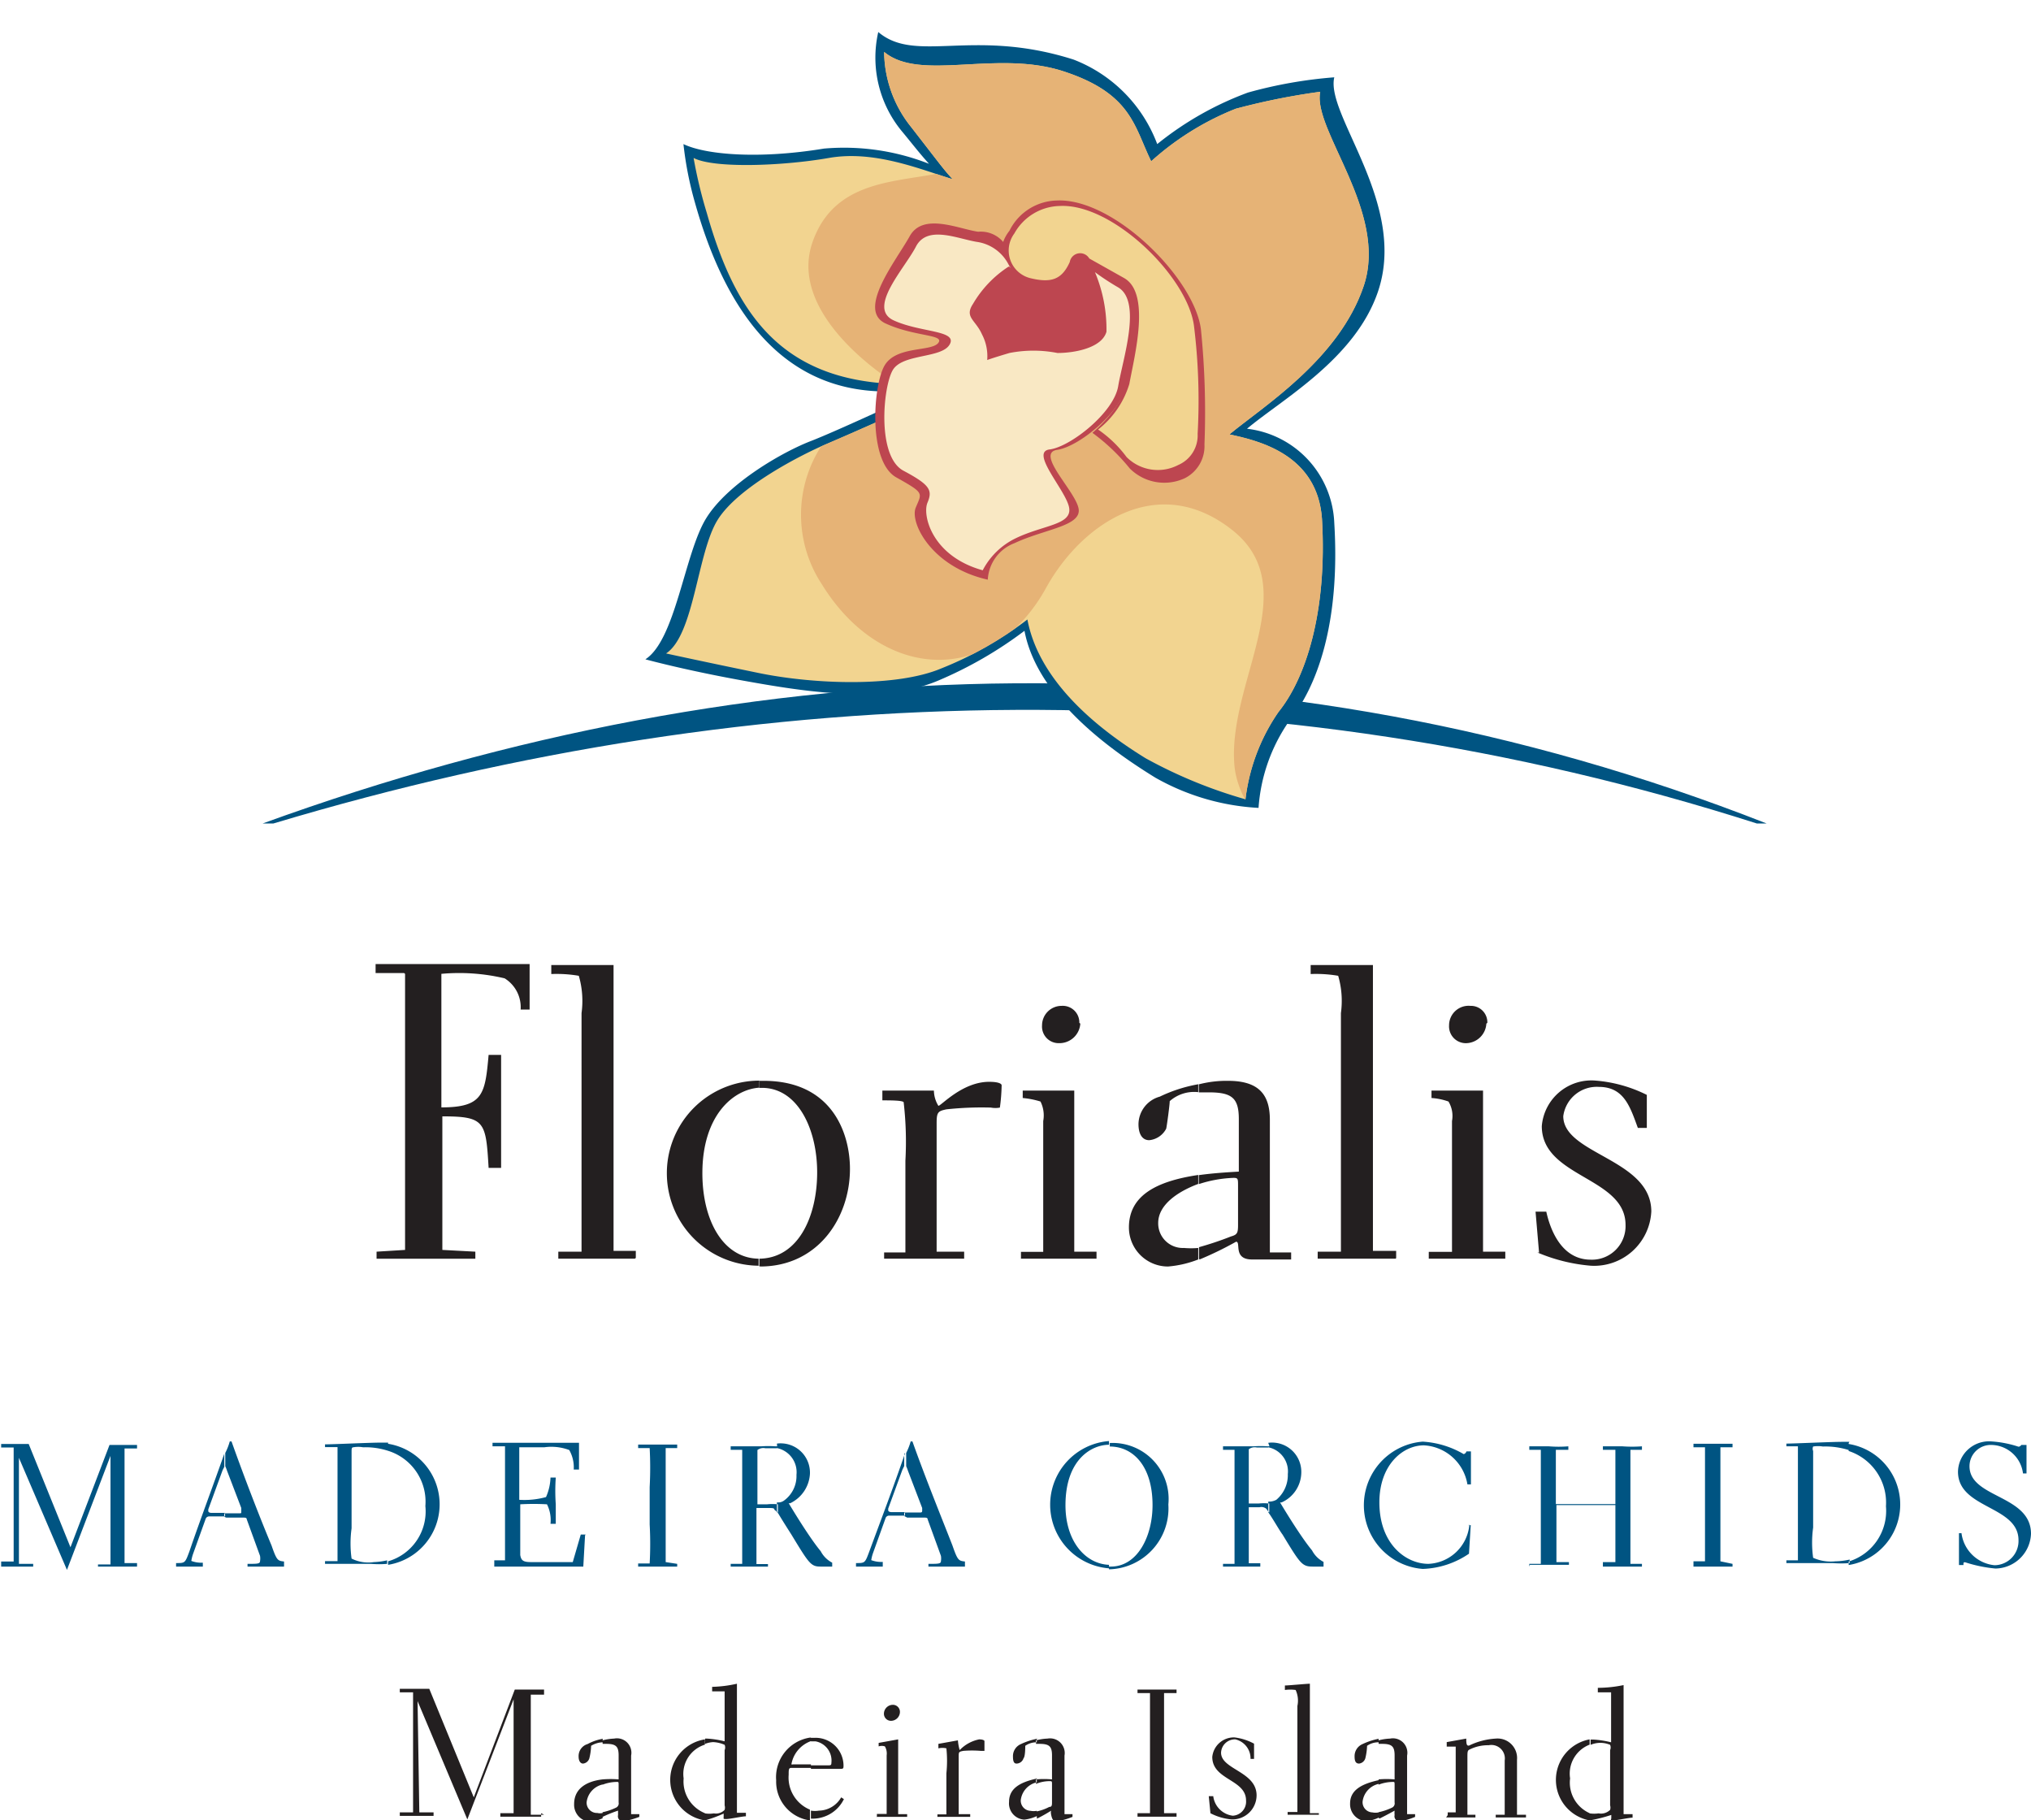 <svg id="Layer_1" data-name="Layer 1" xmlns="http://www.w3.org/2000/svg" xmlns:xlink="http://www.w3.org/1999/xlink" viewBox="0 0 104.04 93.24"><defs><style>.cls-1,.cls-4{fill:#f2d490;}.cls-1{clip-rule:evenodd;}.cls-2{fill:#005482;}.cls-2,.cls-3,.cls-4,.cls-6,.cls-7,.cls-8{fill-rule:evenodd;}.cls-3{fill:#231f20;}.cls-5{clip-path:url(#clip-path);}.cls-6{fill:#e6b376;}.cls-7{fill:#bd4650;}.cls-8{fill:#f9e8c4;}</style><clipPath id="clip-path" transform="translate(-259.25 -302.76)"><path class="cls-1" d="M306.08,323.51c-0.68.32-3.24,1.46-4.51,2s-4.51,2.19-5.56,3.88-1.19,5.88-2.64,6.84c0,0,1.87.41,4.74,1s7.07,0.73,9.35-.23a18.42,18.42,0,0,0,4.42-2.51c0.64,3.42,4.06,5.88,6.06,7.11a24.37,24.37,0,0,0,5.11,2.1,9.93,9.93,0,0,1,1.69-4.47c1.37-1.69,2.51-5.06,2.23-9.89-0.23-3.28-3.19-4-4.74-4.33,1.69-1.41,5.61-3.83,6.88-7.61s-2.64-8-2.23-9.94a34.9,34.9,0,0,0-4.33.87,14.4,14.4,0,0,0-4.33,2.69c-0.87-1.78-1-3.46-4.47-4.6s-7.34.55-9.21-1a6.23,6.23,0,0,0,1.41,3.88c1.55,2,1.64,2.14,2.1,2.64-1.64-.5-4-1.5-6.34-1.09s-5.88.55-6.93,0a23.84,23.84,0,0,0,.68,2.83c1.55,5.47,4.1,8.94,10.76,8.75Z"/></clipPath></defs><title>logo</title><path class="cls-2" d="M349.75,344.94h-0.5c-25-8-50.93-7.52-76,0H272.7C298.05,335.73,324.45,335,349.75,344.94Z" transform="translate(-259.25 -302.76)"/><path class="cls-3" d="M320.67,367.23v-0.59a16.62,16.62,0,0,0,1.64-.55c0.32-.09.36-0.18,0.36-0.59v-2c0-.36,0-0.41-0.23-0.41a6.37,6.37,0,0,0-1.78.32v-0.46c0.64-.09,1.32-0.14,2.05-0.18v-2.69c0-1.09-.36-1.37-1.55-1.37h-0.5V358.3a5.66,5.66,0,0,1,1.5-.18c1.6,0,2.14.73,2.14,2l0,6.79h1.09v0.36h-2c-1,0-.55-0.91-0.82-0.91a17.56,17.56,0,0,1-1.87.91h0Zm14.77-12.08a0.84,0.84,0,0,0-.87-0.87,1,1,0,0,0-1.09,1,0.86,0.86,0,0,0,.91.91,1.06,1.06,0,0,0,1-1h0Zm-3,12.08h3.92v-0.36l-1.14,0v-8.25h-2.64V359a3.18,3.18,0,0,1,.87.18,1.43,1.43,0,0,1,.18,1v6.7l-1.19,0v0.36h0Zm5.56-.32a8.87,8.87,0,0,0,2.74.68,2.93,2.93,0,0,0,3.1-2.78c0-2.69-4.51-2.92-4.51-4.88a1.73,1.73,0,0,1,1.82-1.5c1.28,0,1.6,1,2,2.1h0.46l0-1.69a7.12,7.12,0,0,0-2.6-.73,2.55,2.55,0,0,0-2.78,2.33c0,2.64,4.29,2.6,4.29,5.06a1.72,1.72,0,0,1-1.78,1.78c-1.55,0-2.1-1.64-2.28-2.46h-0.55l0.18,2.1h0Zm-7.25.32h-4v-0.36l1.19,0V354.65a4.61,4.61,0,0,0-.14-1.91,6.69,6.69,0,0,0-1.41-.09v-0.46h3.19c0,1.41,0,2.64,0,4.06v10.58l1.19,0v0.36Zm-10.12-8.94v0.41a1.89,1.89,0,0,0-1.46.46c0,0.18-.14,1.23-0.18,1.41a1.1,1.1,0,0,1-.87.59c-0.36,0-.55-0.32-0.55-0.82a1.48,1.48,0,0,1,1.09-1.41,7.6,7.6,0,0,1,2-.64h0Zm0,4.65v0.46c-1.09.41-2.05,1.09-2.05,2a1.26,1.26,0,0,0,1.32,1.28,4.17,4.17,0,0,0,.73,0v0.59a5.41,5.41,0,0,1-1.55.36,2,2,0,0,1-2-2c0-1.64,1.41-2.37,3.56-2.69h0Zm-22.52,4.65v-0.36c2.05,0,3-2.19,3-4.42s-1-4.33-2.83-4.33h-0.14v-0.36h0.23c3.51,0,4.42,2.69,4.42,4.51,0,2.51-1.64,5-4.6,5h0Zm6.43-.36h4.1v-0.36l-1.41,0v-6.61c0-.55.09-0.59,0.5-0.68a16.89,16.89,0,0,1,2.28-.09,1.22,1.22,0,0,0,.46,0,9.6,9.6,0,0,0,.09-1.14c0-.09-0.18-0.18-0.64-0.18-1.37,0-2.46,1.23-2.6,1.23a1.53,1.53,0,0,1-.23-0.78h-2.64v0.5c0.41,0,1,0,1.09.09a17.54,17.54,0,0,1,.09,3v4.7l-1.09,0v0.36h0Zm10-12.08a0.85,0.85,0,0,0-.91-0.87,1,1,0,0,0-1,1,0.85,0.85,0,0,0,.87.91,1.07,1.07,0,0,0,1.09-1h0Zm-3,12.08h3.88v-0.36l-1.14,0v-8.25h-2.64V359a4.33,4.33,0,0,1,.91.18,1.59,1.59,0,0,1,.14,1v6.7l-1.14,0v0.36ZM280,352.64c0,1.6,0,2.6,0,8.21v5.93l-1.46.09v0.36h5.06v-0.36l-1.69-.09c0-1.55,0-5.11,0-6.84,2.19,0,2.23.27,2.37,2.64h0.64l0-5.79h-0.64c-0.18,2-.27,2.69-2.42,2.69v-6.84a10.1,10.1,0,0,1,3.24.23,1.74,1.74,0,0,1,.82,1.6h0.46v-2.33h-7.89v0.46l1.46,0h0Zm18.15,5.47v0.36c-1.37.09-2.92,1.46-2.92,4.38,0,2.46,1.09,4.38,2.92,4.38v0.36a4.74,4.74,0,0,1,0-9.48h0Zm-6.38,9.12h-3.92v-0.36l1.19,0V354.65a4.61,4.61,0,0,0-.14-1.91,6.69,6.69,0,0,0-1.41-.09v-0.46h3.19c0,1.41,0,2.64,0,4.06v10.58l1.14,0v0.36Z" transform="translate(-259.25 -302.76)"/><path class="cls-3" d="M340.68,396v-0.36a1.55,1.55,0,0,0,.46,0,0.66,0.66,0,0,0,.59-0.18,0.41,0.41,0,0,0,0-.23V392.4a0.35,0.35,0,0,0,0-.27,1.28,1.28,0,0,0-1,0v-0.27h0.14a4.8,4.8,0,0,1,.91.14s0,0,0-.14v-2.42h-0.68v-0.23a6.51,6.51,0,0,0,1.32-.14v6.61h0.46v0.18c-0.18,0-.82.14-1,0.14s-0.09,0-.09-0.14,0-.14,0-0.14A7.65,7.65,0,0,1,340.68,396Zm0-4.15v0.27a1.59,1.59,0,0,0-1,1.73,1.71,1.71,0,0,0,1,1.78V396h0a2.11,2.11,0,0,1,0-4.15h0Zm-10.81,4v-0.27a2.92,2.92,0,0,0,.68-0.23,0.24,0.24,0,0,0,.14-0.27v-0.87c0-.18,0-0.18-0.09-0.18a2.06,2.06,0,0,0-.73.14V393.9a4.69,4.69,0,0,1,.82,0v-1.23c0-.46-0.14-0.59-0.64-0.59h-0.18v-0.18a2.67,2.67,0,0,1,.59-0.09,0.74,0.74,0,0,1,.87.87v3h0.41v0.14a3.5,3.5,0,0,1-.78.23,0.26,0.26,0,0,1-.27-0.32,1.28,1.28,0,0,1,0-.23s-0.41.23-.78,0.41h0Zm3.46,0h1.5v-0.14l-0.41,0v-2.92c0-.27,0-0.36.09-0.41a2.12,2.12,0,0,1,1-.23,0.69,0.69,0,0,1,.82.78v2.78l-0.46,0v0.14h1.55v-0.14l-0.46,0V392.9a1,1,0,0,0-1.09-1.09,3.59,3.59,0,0,0-1.37.36c-0.09,0-.14,0-0.14-0.36l-1,.18v0.23l0.46,0v3.37l-0.41,0v0.14Zm-3.46-4V392a1,1,0,0,0-.59.18,3.08,3.08,0,0,1-.09.64,0.38,0.38,0,0,1-.32.27c-0.18,0-.23-0.14-0.23-0.36a0.67,0.67,0,0,1,.41-0.64,3.46,3.46,0,0,1,.82-0.27h0Zm0,2.05v0.23a1.06,1.06,0,0,0-.82.91,0.52,0.52,0,0,0,.5.55,0.78,0.78,0,0,0,.32,0v0.27a2,2,0,0,1-.64.18,0.87,0.87,0,0,1-.82-0.91c0-.68.59-1,1.46-1.19h0Zm-17.51,1.91v-0.27a2.42,2.42,0,0,0,.64-0.23c0.14,0,.14-0.09.14-0.27l0-.87c0-.18,0-0.18-0.14-0.18a1.83,1.83,0,0,0-.68.14V393.9a4.43,4.43,0,0,1,.82,0v-1.23c0-.46-0.14-0.59-0.64-0.59h-0.18v-0.18a2.67,2.67,0,0,1,.59-0.09,0.75,0.75,0,0,1,.87.87v3h0.41v0.14a3.79,3.79,0,0,1-.82.23c-0.18,0-.23-0.14-0.27-0.32s0-.23,0-0.23-0.36.23-.73,0.41h0Zm6.52-.18v-6.15h0.64V389.3c-0.32,0-.59,0-1,0s-0.68,0-1,0v0.18h0.64v6.15l-0.64,0v0.18c0.32,0,.59,0,1,0s0.73,0,1,0v-0.18l-0.64,0h0Zm2.37,0a2.9,2.9,0,0,0,1.09.32,1.24,1.24,0,0,0,1.28-1.23c0-1.23-1.82-1.32-1.82-2.19a0.71,0.71,0,0,1,.73-0.68,1,1,0,0,1,.78,1h0.18v-0.78a2.81,2.81,0,0,0-1-.32,1.11,1.11,0,0,0-1.14,1c0,1.19,1.73,1.14,1.73,2.23a0.72,0.72,0,0,1-.68.78,1.15,1.15,0,0,1-1-1h-0.23l0.09,0.91h0Zm5.56,0.14v-0.14l-0.46,0V389c-0.18,0-1.09.09-1.28,0.09v0.23a2,2,0,0,1,.55,0,1.29,1.29,0,0,1,.09.82v5.43l-0.5,0v0.14h1.6Zm-14.45-4V392a1,1,0,0,0-.59.18c0,0.09,0,.55-0.09.64a0.38,0.38,0,0,1-.36.27c-0.14,0-.18-0.14-0.18-0.36a0.67,0.67,0,0,1,.41-0.64,3.46,3.46,0,0,1,.82-0.27h0Zm0,2.05v0.23a1.06,1.06,0,0,0-.82.91,0.52,0.52,0,0,0,.5.55,0.89,0.89,0,0,0,.32,0v0.27a2,2,0,0,1-.64.18,0.83,0.83,0,0,1-.78-0.91c0-.68.55-1,1.41-1.19h0ZM300.79,396v-0.5a1.26,1.26,0,0,0,.41,0,1.34,1.34,0,0,0,1.14-.68l0.14,0.09a1.78,1.78,0,0,1-1.55,1h-0.14Zm0-2.64v-0.18h0.87c0.14,0,.18,0,0.18-0.14a1,1,0,0,0-.82-1.09h-0.23v-0.18H301a1.43,1.43,0,0,1,1.46,1.41c0,0.14,0,.18-0.14.18h-1.5Zm3.33,2.46h1.6v-0.14l-0.46,0v-3.83l-1,.18v0.18a0.5,0.5,0,0,1,.32,0,0.73,0.73,0,0,1,.09.46v3l-0.5,0v0.14h0Zm1.23-5.38a0.36,0.36,0,0,0-.36-0.36,0.46,0.46,0,0,0-.46.46,0.36,0.36,0,0,0,.36.36,0.46,0.46,0,0,0,.46-0.46h0Zm1.91,5.38h1.69v-0.14l-0.59,0v-2.92c0-.27,0-0.27.23-0.32a5.53,5.53,0,0,1,.91,0h0.18s0-.46,0-0.5-0.09-.09-0.27-0.09a1.9,1.9,0,0,0-1,.55,2.48,2.48,0,0,1-.09-0.5l-1,.18v0.23a0.9,0.9,0,0,1,.41,0,6.23,6.23,0,0,1,0,1.28v2.1l-0.46,0v0.14Zm-6.47-4.06v0.18a1.54,1.54,0,0,0-1,1.19,0.16,0.16,0,0,0,.09,0h0.91v0.18h-1c-0.14,0-.14.09-0.14,0.36a1.78,1.78,0,0,0,1.09,1.78V396a2,2,0,0,1-1.73-2.05,2.05,2.05,0,0,1,1.73-2.19h0ZM295.36,396v-0.36a1.41,1.41,0,0,0,.46,0,0.61,0.61,0,0,0,.55-0.18,0.41,0.41,0,0,0,0-.23V392.4a0.35,0.35,0,0,0,0-.27,1.62,1.62,0,0,0-.59-0.14,1.33,1.33,0,0,0-.41.09v-0.27h0.09a4.8,4.8,0,0,1,.91.14s0,0,0-.14v-2.42h-0.64v-0.23A6.41,6.41,0,0,0,297,389v6.61h0.46v0.18c-0.18,0-.82.14-1,0.14s-0.14,0-.14-0.14,0-.14,0-0.14A6.46,6.46,0,0,1,295.36,396Zm0-4.15v0.27a1.57,1.57,0,0,0-1.09,1.73,1.75,1.75,0,0,0,1.09,1.78V396h0a2.1,2.1,0,0,1,0-4.15h0Zm-5.24,4v-0.27a2.92,2.92,0,0,0,.68-0.23,0.24,0.24,0,0,0,.14-0.27v-0.87c0-.18,0-0.18-0.09-0.18a2.06,2.06,0,0,0-.73.14V393.9a5,5,0,0,1,.82,0v-1.23c0-.46-0.14-0.59-0.64-0.59h-0.18v-0.18a2.67,2.67,0,0,1,.59-0.09,0.74,0.74,0,0,1,.87.87v3H292v0.14a4.64,4.64,0,0,1-.82.23,0.26,0.26,0,0,1-.27-0.32c0-.18,0-0.23,0-0.23S290.48,395.64,290.12,395.82Zm-3-.14-0.68,0v-3.1c0-.46,0-2.55,0-3.05h0.68V389.3c-0.46,0-1.09,0-1.5,0l-2.1,5.52-2.28-5.56c-0.32,0-.5,0-0.73,0s-0.36,0-.78,0v0.18h0.68c0,1.09,0,4.1,0,6.15l-0.68,0v0.18l0.91,0c0.27,0,.59,0,0.82,0v-0.18l-0.73,0-0.09-5.7,0,0,2.55,6.06h0l2.37-6.15h0c0,0.46,0,2.69,0,3.19v2.64l-0.68,0v0.18c0.36,0,.78,0,1,0s0.68,0,1.09,0v-0.18h0Zm3-3.83V392a1.2,1.2,0,0,0-.59.18,3.08,3.08,0,0,1-.09.64,0.38,0.38,0,0,1-.32.27c-0.14,0-.23-0.14-0.23-0.36a0.64,0.64,0,0,1,.46-0.64,2.53,2.53,0,0,1,.78-0.27h0Zm0,2.05v0.23a1.06,1.06,0,0,0-.82.91,0.53,0.53,0,0,0,.55.55,0.58,0.58,0,0,0,.27,0v0.27a2,2,0,0,1-.64.18,0.87,0.87,0,0,1-.82-0.91C288.66,394.4,289.25,394,290.12,393.9Z" transform="translate(-259.25 -302.76)"/><path class="cls-2" d="M353.95,382.92v-0.18a2.71,2.71,0,0,0,1.91-2.83,2.78,2.78,0,0,0-1.91-2.83v-0.36a3.14,3.14,0,0,1,0,6.2h0Zm5.65,0h0.23c0-.14,0-0.14.09-0.14a7.1,7.1,0,0,0,1.55.32,1.85,1.85,0,0,0,1.82-1.78c0-2-3.15-1.82-3.15-3.46a1.09,1.09,0,0,1,1.14-1.09,1.66,1.66,0,0,1,1.6,1.46h0.18v-1.46h-0.27a0.17,0.17,0,0,1-.14.09,5.57,5.57,0,0,0-1.37-.27,1.59,1.59,0,0,0-1.73,1.55c0,1.91,3.1,1.73,3.1,3.51a1.24,1.24,0,0,1-1.23,1.28,1.89,1.89,0,0,1-1.69-1.64H359.6V383Zm-5.65-6.25v0.36a4,4,0,0,0-1.32-.18,1.56,1.56,0,0,0-.5,0,0.28,0.28,0,0,0,0,.23c0,0.32,0,2.83,0,3.92a5.66,5.66,0,0,0,0,1.55,2.22,2.22,0,0,0,1.14.18,3.54,3.54,0,0,0,.73-0.09v0.18a5.24,5.24,0,0,1-.87,0h-2.37v-0.14l0.59,0c0-1,0-1.91,0-2.92s0-2,0-2.92h-0.59v-0.14c0.41,0,2.28-.09,2.87-0.09h0.36Zm-29.73,3.46v-0.46a0.77,0.77,0,0,0,.41-0.09,1.65,1.65,0,0,0,.59-1.32,1.26,1.26,0,0,0-1-1.37v-0.23a1.5,1.5,0,0,1,1.69,1.55,1.7,1.7,0,0,1-1,1.5,0.14,0.14,0,0,1-.09,0s1,1.69,1.64,2.46a1.39,1.39,0,0,0,.59.59V383H326.5c-0.55,0-.64-0.14-1.55-1.64-0.14-.18-0.5-0.82-0.73-1.14h0Zm10.3,0.73a2.2,2.2,0,0,1-2.1,2c-1.14,0-2.51-1-2.51-3.15,0-1.91,1.19-2.92,2.28-2.92a2.39,2.39,0,0,1,2.23,2h0.18v-1.69h-0.23a0.21,0.21,0,0,1-.14.14,4.7,4.7,0,0,0-2.1-.64,3.27,3.27,0,0,0,0,6.52,4.45,4.45,0,0,0,2.37-.78l0.09-1.46h-0.14Zm3.1,2.05h2v-0.14l-0.64,0v-2.92H342v2.92l-0.64,0V383h2v-0.14l-0.59,0v-5.84h0.59v-0.18a6.74,6.74,0,0,1-1,0c-0.41,0-.68,0-1,0v0.18H342v2.78h-3.05v-2.78h0.64v-0.18a6.12,6.12,0,0,1-1,0c-0.41,0-.73,0-1,0v0.18h0.59v5.84l-0.59,0V383h0Zm9.76-.18v-5.84H348v-0.18c-0.32,0-.59,0-1,0s-0.68,0-1,0v0.18h0.59v5.84l-0.59,0V383h2v-0.14Zm-23.16-6.06v0.23c-0.18,0-.36,0-0.59,0a0.5,0.5,0,0,0-.41.09c0,0.14,0,2.42,0,2.78h0.5a2.62,2.62,0,0,1,.55,0v0.46a0.79,0.79,0,0,1-.14-0.18,0.39,0.39,0,0,0-.36-0.09h-0.55v2.87l0.59,0V383h-1.91v-0.14l0.59,0c0-1,0-1.91,0-2.92s0-1.91,0-2.92h-0.59v-0.18c0.23,0,.59,0,0.78,0s0.46,0,.78,0a5.38,5.38,0,0,1,.73,0h0.09Zm-8.16,6.43V383h0.09c1.37,0,2.14-1.55,2.14-3.15,0-2-1-3-2.19-3h0v-0.18h0a2.87,2.87,0,0,1,3,3.15A3.12,3.12,0,0,1,316.06,383.14Zm0-6.52v0.18c-0.87,0-2.23.73-2.23,3.1,0,1.82,1,3,2.23,3.05v0.18h0a3.27,3.27,0,0,1,0-6.52h0Zm-10.49,3.83v-0.18h0.78c0.09,0,.14,0,0.14-0.09l0-.14-0.73-1.91a1.92,1.92,0,0,0-.09-0.23h0v-0.68a3.17,3.17,0,0,0,.23-0.59h0.09c0.68,1.91,1.5,3.92,2.05,5.33,0.27,0.78.32,0.78,0.64,0.82V383h-1.87v-0.14c0.5,0,.64,0,0.64-0.14a0.8,0.8,0,0,0,0-.27l-0.68-1.87c0-.09-0.09-0.09-0.23-0.09h-0.82Zm0-3.24v0.68l-0.09.18-0.73,2,0,0.09s0,0.09.18,0.09h0.68v0.18h-0.82a0.19,0.19,0,0,0-.18.14l-0.64,1.78a2.05,2.05,0,0,0-.09.36,1.45,1.45,0,0,0,.59.09V383h-1.37v-0.18c0.46,0,.46,0,0.68-0.59,0.59-1.6,1.23-3.28,1.82-5h0Zm-6.52,3v-0.46a0.49,0.49,0,0,0,.36-0.09,1.55,1.55,0,0,0,.64-1.32,1.26,1.26,0,0,0-1-1.37v-0.23a1.5,1.5,0,0,1,1.69,1.55,1.78,1.78,0,0,1-1,1.5,0.14,0.14,0,0,1-.09,0s1,1.69,1.64,2.46a1.39,1.39,0,0,0,.59.59V383h-0.59c-0.5,0-.59-0.14-1.5-1.64C299.65,381.14,299.24,380.5,299.06,380.18Zm0-3.46v0.23c-0.18,0-.36,0-0.59,0a0.5,0.5,0,0,0-.41.09c0,0.14,0,2.42,0,2.78h0.5a2.62,2.62,0,0,1,.55,0v0.46a0.64,0.64,0,0,0-.18-0.18c0-.09-0.09-0.09-0.32-0.09H298v2.87l0.59,0V383h-1.91v-0.14l0.59,0v-5.84h-0.59v-0.18c0.18,0,.59,0,0.78,0s0.46,0,.78,0a5.38,5.38,0,0,1,.73,0h0.09Zm-19.92,6.2v-0.18a2.66,2.66,0,0,0,1.91-2.83,2.73,2.73,0,0,0-1.91-2.83v-0.36a3.14,3.14,0,0,1,0,6.2h0Zm10.12-1.55H289l-0.41,1.41h-2.14c-0.41,0-.5-0.09-0.55-0.36v-2.6a12.4,12.4,0,0,1,1.37,0,1.81,1.81,0,0,1,.18,1h0.27v-1a9.65,9.65,0,0,1,0-1.37h-0.27a2.67,2.67,0,0,1-.23,1,4.22,4.22,0,0,1-1.37.14v-2.69h1.28a2.6,2.6,0,0,1,1.28.14,1.79,1.79,0,0,1,.23,1h0.27v-1.37c-1.23,0-3.05,0-3.15,0-0.32,0-.59,0-0.78,0h-0.5v0.18h0.64c0,1,0,2,0,2.92s0,2,0,2.92l-0.55,0V383h4.56l0.09-1.6h0Zm4.1,1.41v-5.84h0.59v-0.18c-0.32,0-.55,0-1,0s-0.68,0-1,0v0.18h0.59a18.92,18.92,0,0,1,0,2v1.91a18.4,18.4,0,0,1,0,2l-0.59,0V383h2v-0.14Zm-14.22-6.06v0.36a3.76,3.76,0,0,0-1.28-.18,1.42,1.42,0,0,0-.5,0c-0.09,0-.09.09-0.09,0.23v3.92a5.66,5.66,0,0,0,0,1.55,1.91,1.91,0,0,0,1.14.18,3.52,3.52,0,0,0,.68-0.09v0.18a4.69,4.69,0,0,1-.82,0H275.9v-0.14l0.64,0v-5.84H275.9v-0.14c0.41,0,2.28-.09,2.87-0.09h0.36Zm-8.39,3.74v-0.18h0.78c0.09,0,.09,0,0.09-0.09V380l-0.73-1.91a1.92,1.92,0,0,0-.09-0.23h0v-0.68a3.17,3.17,0,0,0,.23-0.59h0.09c0.68,1.91,1.46,3.92,2.05,5.33,0.27,0.78.32,0.78,0.64,0.82V383h-1.87v-0.14c0.5,0,.64,0,0.64-0.14a0.8,0.8,0,0,0,0-.27l-0.68-1.87c0-.09-0.09-0.09-0.23-0.09h-0.82Zm-4.47,2.37-0.64,0v-3c0-.41,0-2.42,0-2.87h0.64v-0.18c-0.41,0-1,0-1.41,0l-2,5.24-2.14-5.29c-0.27,0-.46,0-0.68,0s-0.36,0-.73,0v0.18h0.64c0,1,0,3.88,0,5.84l-0.64,0V383h1.64v-0.14l-0.73,0,0-5.43v0l2.46,5.74h0l2.23-5.84h0c0,0.46,0,2.55,0,3.05v2.51l-0.64,0V383h2v-0.14h0Zm4.47-5.61v0.68l-0.09.18-0.73,2,0,0.09s0,0.09.18,0.09h0.68v0.18h-0.82a0.19,0.19,0,0,0-.18.14l-0.64,1.78a2.05,2.05,0,0,0-.09.36,1.45,1.45,0,0,0,.59.09V383h-1.37v-0.18c0.46,0,.46,0,0.68-0.59C269.51,380.59,270.15,378.9,270.74,377.22Z" transform="translate(-259.25 -302.76)"/><path class="cls-2" d="M305.67,323.19c-0.73.32-3.56,1.64-4.83,2.14-1.46.55-4.33,2.19-5.43,4s-1.55,6.2-3.1,7.2c0,0,2,.55,5,1.09s7.11,1.23,10,0a20.66,20.66,0,0,0,4.42-2.55c0.68,3.6,4.79,6.34,6.7,7.52a12,12,0,0,0,5.29,1.55,8.84,8.84,0,0,1,1.55-4.42c1.46-1.78,2.64-5.06,2.33-10.17a5.06,5.06,0,0,0-4.47-4.83c1.78-1.5,5.52-3.56,6.7-7,1.55-4.51-2.69-9.07-2.23-11a23,23,0,0,0-4.42.78,16.42,16.42,0,0,0-4.65,2.64,7.43,7.43,0,0,0-4.29-4.33c-5.15-1.64-8.07.23-10-1.41a5.92,5.92,0,0,0,1.19,5.06c0.46,0.55.91,1.14,1.41,1.69a11.9,11.9,0,0,0-5.38-.78c-3.33.55-6.06,0.32-7.2-.23a17.92,17.92,0,0,0,.59,3c1.37,4.88,4.06,9.67,9.8,9.67h1.09v0.5Z" transform="translate(-259.25 -302.76)"/><path class="cls-4" d="M306.08,323.51c-0.68.32-3.24,1.46-4.51,2s-4.51,2.19-5.56,3.88-1.19,5.88-2.64,6.84c0,0,1.87.41,4.74,1s7.07,0.73,9.35-.23a18.42,18.42,0,0,0,4.42-2.51c0.64,3.42,4.06,5.88,6.06,7.11a24.37,24.37,0,0,0,5.11,2.1,9.93,9.93,0,0,1,1.69-4.47c1.37-1.69,2.51-5.06,2.23-9.89-0.23-3.28-3.19-4-4.74-4.33,1.69-1.41,5.61-3.83,6.88-7.61s-2.64-8-2.23-9.94a34.9,34.9,0,0,0-4.33.87,14.4,14.4,0,0,0-4.33,2.69c-0.87-1.78-1-3.46-4.47-4.6s-7.34.55-9.21-1a6.23,6.23,0,0,0,1.41,3.88c1.55,2,1.64,2.14,2.1,2.64-1.64-.5-4-1.5-6.34-1.09s-5.88.55-6.93,0a23.84,23.84,0,0,0,.68,2.83c1.55,5.47,4.1,8.94,10.76,8.75Z" transform="translate(-259.25 -302.76)"/><g class="cls-5"><path class="cls-6" d="M303.66,303.81l5.74-1,9,0.46,12.22,3.19,3.69,20.33L325,346.17s-2.28-1.91-2.51-4.15c-0.41-4.29,3.65-9.16-.14-12.13s-7.66-.32-9.48,2.92c-2.83,5.2-8.48,4.83-11.53-.14a6.47,6.47,0,0,1,1.23-8.48l3-1.5c-2-1.19-5.84-4.24-4.7-7.52s4.42-3.05,6.79-3.6a30.35,30.35,0,0,0-3.65-1.91C302.61,309.06,303.66,303.81,303.66,303.81Z" transform="translate(-259.25 -302.76)"/></g><path class="cls-7" d="M314.92,316.12c-0.36-.14.55,0.91-0.91,1.46a3.29,3.29,0,0,1-2.46,0,2,2,0,0,1-.59-3,2.78,2.78,0,0,1,2.42-1.55c2.92-.14,7.07,4,7.39,6.61a42.4,42.4,0,0,1,.18,5.88,1.84,1.84,0,0,1-1,1.73,2.5,2.5,0,0,1-2.83-.5,10.17,10.17,0,0,0-1.91-1.82,7.13,7.13,0,0,0,1.41-1.64,21.9,21.9,0,0,0,.82-4.19,3,3,0,0,0-.59-1.6A9.75,9.75,0,0,0,314.92,316.12Z" transform="translate(-259.25 -302.76)"/><path class="cls-7" d="M315,316s-0.55-1-1.09-.14-0.78,1.14-1.5.64-1.19-.36-1.55-1a1.5,1.5,0,0,0-1.5-.87c-1-.14-2.83-1-3.51.23s-2.74,3.78-1.23,4.47,3.05,0.55,2.69,1-2.14.14-2.74,1.14-0.87,4.92.59,5.74,1.32,0.78,1,1.55,0.82,3.05,3.69,3.69a2.12,2.12,0,0,1,1.37-1.87c1.55-.73,3.46-0.87,3.28-1.78s-2.23-2.83-1.09-3,3.37-2,3.6-3.46,1.09-4.65-.27-5.43S315,316,315,316Z" transform="translate(-259.25 -302.76)"/><path class="cls-4" d="M312,317c1.09,0.27,1.64.09,2.05-.82a0.54,0.54,0,0,1,1-.18s0.41,0.23,1.78,1,0.55,3.92.27,5.43a4.67,4.67,0,0,1-1.6,2.33,6.12,6.12,0,0,1,1.46,1.41,2.26,2.26,0,0,0,2.64.41,1.65,1.65,0,0,0,1-1.6,31.1,31.1,0,0,0-.18-5.47c-0.27-2.51-4.15-6.34-6.88-6.2a2.73,2.73,0,0,0-2.33,1.41A1.46,1.46,0,0,0,312,317Z" transform="translate(-259.25 -302.76)"/><path class="cls-8" d="M311,316.44s0.09,0.18-.09-0.14a2.17,2.17,0,0,0-1.55-1.14c-1-.14-2.6-0.91-3.19.23s-2.51,3.15-1.14,3.78,3.28,0.5,2.87,1.23-2.42.46-2.92,1.32-0.82,4.42.55,5.15,1.5,1,1.23,1.64,0.23,2.74,2.83,3.46a3.74,3.74,0,0,1,1.69-1.64c1.41-.68,2.87-0.68,2.74-1.55s-2.05-2.87-1-3,3.28-1.87,3.51-3.24,1.23-4.33,0-5.06a12.9,12.9,0,0,1-1.19-.78,7.54,7.54,0,0,1,.59,3.05c-0.23.82-1.6,1.09-2.51,1.09a6.39,6.39,0,0,0-2.46,0c-0.91.27-1.14,0.36-1.14,0.36a2.4,2.4,0,0,0-.27-1.32c-0.32-.73-0.91-0.87-0.46-1.55a5.7,5.7,0,0,1,1.82-1.91H311Z" transform="translate(-259.25 -302.76)"/></svg>